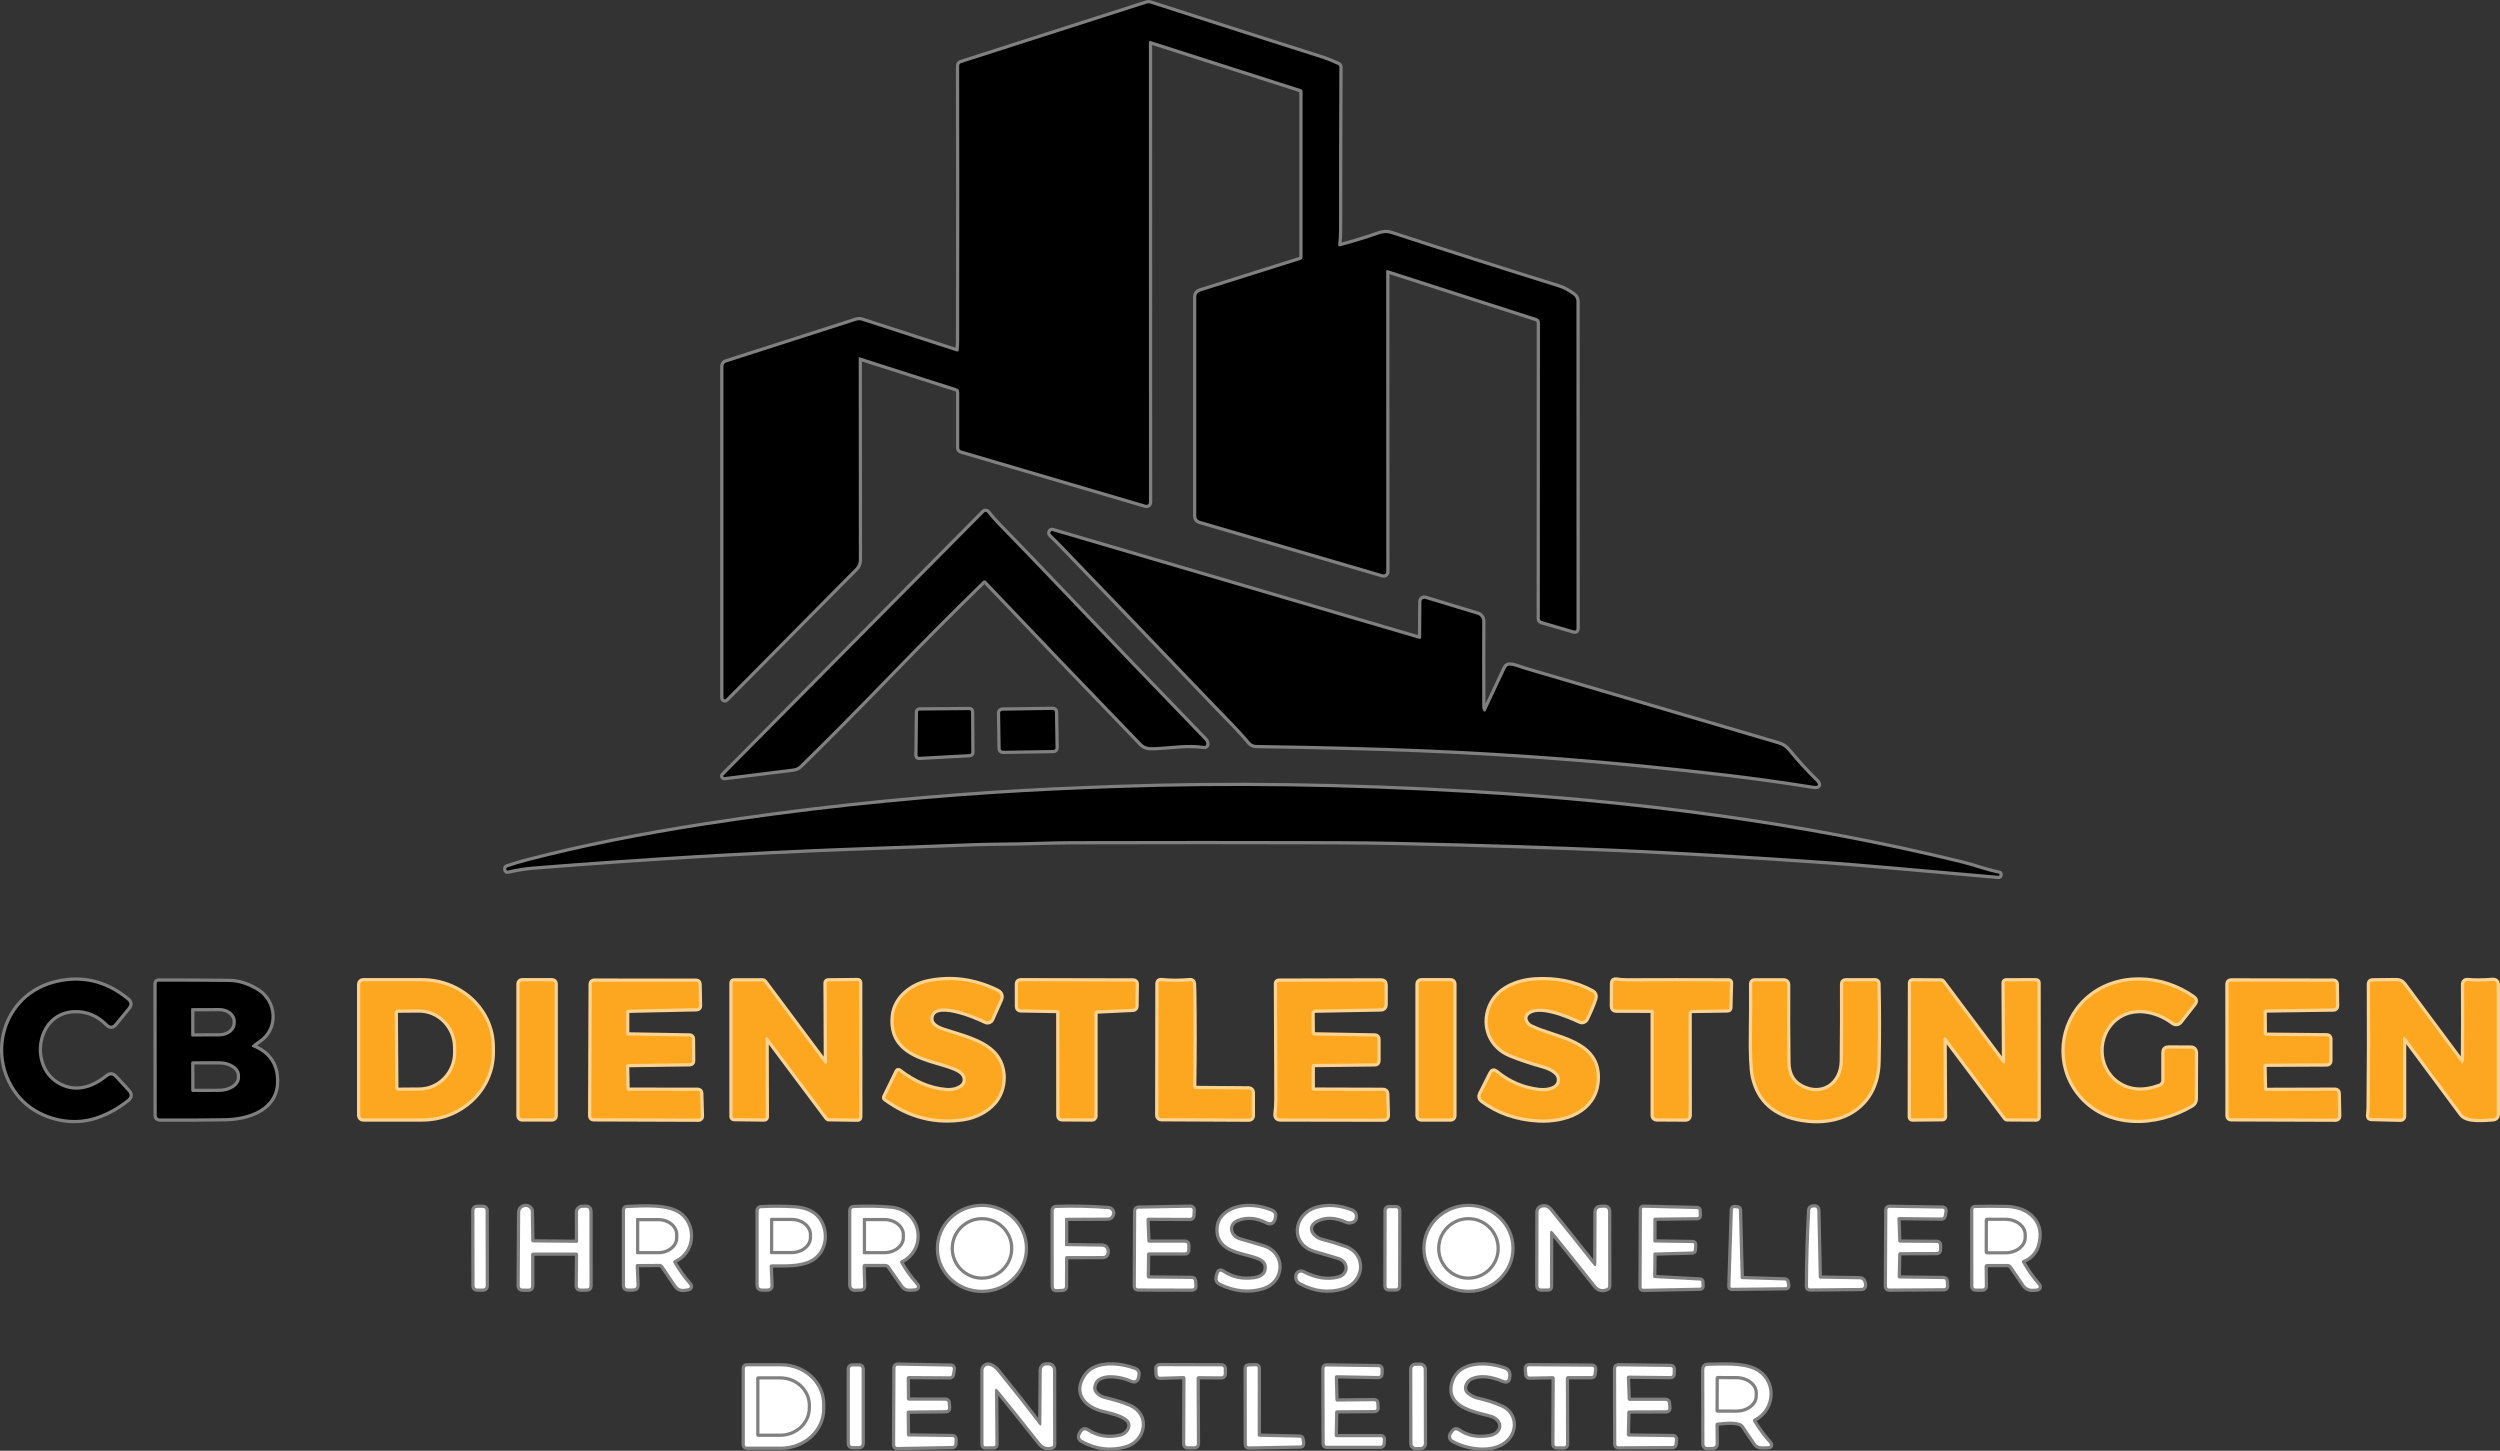 <svg xmlns="http://www.w3.org/2000/svg" id="Ebene_1" data-name="Ebene 1" viewBox="0 0 768.74 446.1"><rect x="0" y="0" width="768.74" height="446.1" fill="#333333" stroke="none"/><defs><style> .cls-1 { fill: #000; } .cls-1, .cls-2, .cls-3 { stroke-width: 0px; } .cls-2 { fill: #fda720; } .cls-4, .cls-5 { stroke: gray; } .cls-4, .cls-5, .cls-6 { stroke-width: 2px; } .cls-4, .cls-6 { fill: none; } .cls-5, .cls-3 { fill: #fff; } .cls-6 { stroke: #fed390; } </style></defs><g><path class="cls-4" d="M353.87,12.66l46.12,14.76c.37.11.55.37.55.76v50.87c0,.4-.26.75-.63.87l-30.95,9.76c-.65.2-1.1.81-1.1,1.49v67.59c-.01.63.41,1.19,1.01,1.37l56.37,16.49c.43.12.88-.12,1-.55.02-.07.03-.14.03-.21l-.02-92.41c0-.35.15-.47.48-.36l45.82,14.75c.58.19.98.74.98,1.35l-.03,91.05c0,.34.22.64.54.73l9.9,2.89c.55.17.83-.04.83-.61l-.02-100.61c0-.69-.32-1.33-.86-1.75-1.42-1.09-3.06-2.03-4.77-2.56-17.03-5.3-34.14-10.76-51.34-16.38-1.17-.39-2.36-.36-3.59.07-3.88,1.36-7.92,2.6-12.12,3.73-.25.07-.51-.08-.58-.33-.02-.06-.02-.13-.01-.19.17-1.37.26-2.8.26-4.29,0-16.25.03-33.01.11-50.27,0-.33-.14-.57-.45-.71-1.75-.81-3.54-1.52-5.39-2.11-17.03-5.42-34.48-11.01-52.33-16.76-.35-.11-.69-.11-1.04,0l-57.12,18.32c-.35.11-.59.44-.59.81.06,25.11.06,53.24.01,84.39,0,1.05-.06,2.11-.19,3.2-.02.2-.2.34-.39.32-.02,0-.05,0-.07-.02l-29.33-9.52c-.53-.17-1.05-.17-1.57,0l-40.06,12.86c-.59.19-.88.59-.88,1.21v101.94c-.01.25.19.45.44.45.12,0,.24-.05.32-.13l39.89-40.26c.63-.63.98-1.49.98-2.38l-.04-62.27c0-.09.07-.16.15-.16.02,0,.03,0,.05,0l29.76,9.52c.65.21.97.65.97,1.33v17c0,.43.2.7.61.82l56.75,16.7c.4.12.82-.11.94-.51.02-.07.03-.14.03-.21l-.02-141.41c0-.42.2-.57.59-.44"></path><path class="cls-4" d="M302.82,178.46c.12.01.24.07.32.15,15.97,16.81,31.9,33.44,47.78,49.87,1.2,1.25,2.42,1.31,4.06,1.25,5.13-.2,10.25-1.15,15.31-.37.31.05.59-.16.64-.46,0-.03,0-.05,0-.08.01-.46-.15-.87-.5-1.22-15.06-15.57-29.41-30.53-43.04-44.86-6.39-6.73-13.27-13.87-20.62-21.44-1.19-1.23-2.26-2.45-3.19-3.66-.22-.28-.63-.34-.91-.12-.02.01-.04.03-.05.05l-80.14,80.86c-.12.12-.11.32.01.44.07.06.16.09.25.08l21.18-2.64c.77-.1,1.5-.44,2.06-.99,7.49-7.31,17.14-17.04,28.93-29.21,9.3-9.59,18.42-18.74,27.35-27.46.15-.15.34-.22.55-.19"></path><path class="cls-4" d="M436.3,196.41l-112.68-33.12c-.23-.07-.48.05-.57.27-.13.31-.07.58.17.81,1.16,1.1,2.27,2.2,3.32,3.3,15.22,15.79,30.89,32.11,47.02,48.98,3.65,3.82,7.42,7.47,10.78,11.51.47.56,1.16.89,1.9.9,19.44.3,36.09.72,49.96,1.27,31,1.21,62.53,3.73,94.58,7.54,9.22,1.1,18.1,2.34,26.63,3.71,1.86.3,2.12-.21.77-1.53-2.94-2.88-5.73-5.94-8.36-9.17-.8-.98-1.81-1.65-3.02-2-25.34-7.45-51.31-15.09-77.91-22.93-1.54-.45-3.05-1.19-4.61-1.28-.53-.03-1.02.26-1.24.74l-6.19,13.15c-.1.21-.35.3-.56.19-.08-.04-.15-.1-.19-.18-.21-.41-.31-.85-.32-1.32-.04-9.21-.04-17.97-.01-26.27,0-.9-.58-1.7-1.45-1.96l-16.11-4.89c-.47-.14-.96.13-1.09.59-.02.08-.03.16-.04.24l-.08,10.94c0,.47-.24.64-.7.51"></path><path class="cls-4" d="M282.74,218.49c-.24,0-.43.19-.44.43l-.16,13.36c0,.24.2.44.44.44,0,0,.01,0,.02,0l15.64-.86c.24-.01.42-.2.42-.44l-.08-12.62c0-.24-.2-.44-.44-.44h0l-15.4.13"></path><path class="cls-4" d="M324.4,218.93c0-.36-.3-.65-.66-.64l-15.56.24c-.36,0-.65.3-.64.66l.17,11.02c0,.36.3.65.66.64l15.56-.24c.36,0,.65-.3.64-.66l-.17-11.02"></path><path class="cls-4" d="M306.63,244.06c-30.55,1.97-60.5,5.22-89.84,9.77-19.84,3.07-38,6.74-54.47,11-2.16.55-4.26,1.18-6.3,1.88-.29.1-.39.3-.32.59l.07.24c.04.16.14.22.3.19,2.86-.66,5.43-1.08,7.7-1.26,33.82-2.7,66.12-4.63,96.91-5.79,13.09-.49,26.11-.96,39.07-1.43,5.75-.2,11.41-.15,17.11-.33,5.76-.17,10.04-.26,12.83-.27,26.86-.08,53.72-.08,80.58,0,7.03.02,13.82.1,20.36.25,24.21.53,46.16,1.23,65.86,2.08,18.73.81,40.56,2.09,65.51,3.83,7.35.51,24.87,2.02,52.55,4.51.15.01.24-.05.26-.2l.04-.25c.02-.11-.02-.18-.13-.2-3.98-.76-7.67-2.22-11.63-3.19-49.66-12.16-100.89-18.72-151.65-21.66-37.76-2.19-73.84-2.69-108.25-1.49-13.75.47-25.93,1.05-36.56,1.74"></path><path class="cls-6" d="M170.53,302.5c0-.41-.34-.75-.75-.75h-9.26c-.41,0-.75.34-.75.75v40.64c0,.41.34.75.75.75h9.26c.41,0,.75-.34.75-.75v-40.64"></path><path class="cls-6" d="M235.03,343.91c.23,0,.42-.18.43-.41,0,0,0,0,0-.01l-.06-24.06c0-.23.18-.42.42-.42.14,0,.26.06.34.17l18.32,24.48c.08.1.2.17.33.17l8.95.13c.23,0,.42-.18.43-.41,0,0,0,0,0-.01l-.03-41.44c0-.23-.19-.41-.42-.41l-9.13.1c-.23,0-.42.19-.42.42,0,0,0,0,0,.01l.11,24.46c0,.23-.2.42-.43.41-.13,0-.24-.06-.32-.16l-18.64-24.97c-.08-.11-.21-.17-.34-.17h-8.88c-.23,0-.42.19-.42.42v41.16c0,.23.18.41.41.42l9.35.12"></path><path class="cls-6" d="M291.15,335.54c-5.11-.39-10.04-2.43-14.79-6.13-.13-.1-.23-.07-.3.08l-3.85,7.9c-.06.13-.03.23.08.31,7.49,5.48,15.58,7.5,24.27,6.06,3.36-.56,6.81-2.28,9.05-4.88,3.49-4.06,3.69-10.81-.11-14.86-3.7-3.95-10.5-5.38-15.52-7.08-1.69-.57-4.07-1.71-3.92-3.83.45-6.54,14.17-.66,17.1.82.58.29,1.28.05,1.58-.53,0-.02.02-.03.02-.05l2.66-5.94c.5-1.12.2-1.95-.9-2.49-6.87-3.37-13.87-4.33-21-2.88-5.07,1.03-10.1,4.87-10.66,10.4-1.65,16.57,22.68,12.15,22.14,19.77-.18,2.63-3.78,3.49-5.85,3.33"></path><path class="cls-6" d="M446.88,302.54c0-.44-.35-.79-.79-.79h-9.08c-.44,0-.79.35-.79.79h0v40.58c0,.44.35.79.79.79h9.08c.44,0,.79-.35.79-.79h0v-40.58"></path><path class="cls-6" d="M487.59,313.27c1.04-2.06,1.98-4.22,2.68-6.42.2-.66-.09-1.37-.69-1.7-5.17-2.85-11.03-4.07-17.58-3.66-5.53.35-11.39,2.74-13.6,8.06-2.46,5.94.12,12.24,6.1,14.66,3.05,1.23,6.44,2.36,10.17,3.41,1.78.5,4.71,1.75,5,3.9.49,3.57-3.79,4.27-6.38,3.99-4.99-.56-9.45-2.46-13.38-5.71-.53-.43-.94-.35-1.24.26l-3.28,6.5c-.29.56-.12,1.24.38,1.62,4.87,3.65,10.64,5.66,17.31,6.02,8.06.43,17.2-2.78,17.87-11.87.91-12.13-12.74-12.67-20.35-16.45-1.55-.77-2.69-2.9-1.22-4.4,3.34-3.44,12.87.64,16.52,2.37.63.3,1.38.04,1.69-.58"></path><path class="cls-6" d="M508.53,310.97v32.08c.01.46.38.83.84.83l9.02.05c.47,0,.85-.38.85-.85l-.02-31.43c0-.61.49-1.11,1.1-1.12l10.97-.16c.24,0,.44-.2.45-.44l.2-7.75c0-.21-.16-.38-.37-.39,0,0,0,0-.01,0-10.81-.04-21.3-.04-31.49,0-.98,0-1.96-.08-2.93-.25-.75-.13-1.12.19-1.12.94l-.04,6.94c0,.67.34,1.01,1.02,1.02l11.04.03c.27,0,.49.22.49.49"></path><path class="cls-6" d="M664.22,334.16c-5.11,1.91-9.53,1.57-13.24-1.02-6.73-4.7-6.76-15.1-.41-20.09,5.3-4.17,12.67-2.61,17.75,1.24.6.46,1.46.34,1.93-.25l4.32-5.53c.47-.6.4-1.13-.22-1.58-9.6-6.9-23.73-7.76-32.77.66-7.87,7.35-9.09,19.75-2.26,28.45,8.35,10.64,23.58,10.15,34.6,3.57.58-.35.94-.98.95-1.66l.04-14.35c0-.62-.5-1.13-1.12-1.13l-6.98-.04c-.82,0-1.23.41-1.23,1.23v8.57c-.02.86-.55,1.63-1.36,1.93"></path><path class="cls-4" d="M22.79,310.59c3.95-.15,7.38,1.26,10.31,4.24.76.77,1.48.74,2.16-.09l4.07-4.98c.67-.81.6-1.54-.21-2.2-6.55-5.39-13.78-7.15-21.71-5.29-16.43,3.85-21.37,23.17-10.95,35.02,5.14,5.85,14.25,8.42,21.66,6.43,3.87-1.03,7.54-2.94,11.02-5.73.89-.72.95-1.5.18-2.34l-3.98-4.32c-.72-.79-1.49-.84-2.31-.16-4.62,3.8-10.27,5.44-15.6,2.09-9.22-5.8-6.49-22.22,5.36-22.67"></path><path class="cls-4" d="M77.7,321.28c.6-.5,1.22-.96,1.85-1.38,5.6-3.67,5.01-11.76-.4-15.17-2.88-1.81-5.79-2.74-8.73-2.77-7.03-.08-14.25-.12-21.67-.11-.39,0-.58.19-.58.58l.03,40.5c0,.65.32.98.97.99,6.47.05,13.17.02,20.1-.1,6.62-.11,15.25-2.65,15.59-10.79.22-5.33-2.13-8.99-7.04-11-.45-.19-.49-.44-.12-.75"></path><path class="cls-6" d="M110.78,302.63v40.4c0,.48.39.87.87.87h18.12c11.84,0,21.43-9.04,21.43-20.2h0v-1.74c0-11.16-9.59-20.2-21.43-20.2h-18.12c-.48,0-.87.39-.87.87h0"></path><path class="cls-6" d="M193.17,318.41c-.37,0-.66-.3-.66-.67v-6.6c.02-.36.3-.65.66-.66l21.09-.47c.37,0,.67-.31.66-.68h0s-.14-6.77-.14-6.77c0-.37-.3-.66-.67-.66l-31.47-.02c-.37,0-.67.3-.67.67l-.15,40.63c0,.37.3.67.67.67l32.34.11c.37,0,.67-.3.67-.67,0,0,0-.01,0-.02l-.21-7.18c-.01-.36-.31-.65-.67-.65l-21.32-.03c-.37,0-.66-.29-.67-.66l-.14-6.89c0-.37.29-.67.66-.68h0l19-.26c.37,0,.67-.31.66-.68h0s-.06-6.85-.06-6.85c0-.36-.3-.65-.66-.66l-18.92-.32"></path><path class="cls-6" d="M325.03,310.55c.4,0,.73.34.73.74l.02,31.83c0,.41.33.74.74.74l9.26.05c.41,0,.74-.33.74-.74v-31.72c0-.4.31-.72.71-.74l11.19-.53c.39-.02.7-.34.71-.73l.1-6.88c0-.41-.32-.74-.73-.75,0,0,0,0-.01,0l-34.72-.07c-.41,0-.74.33-.74.74l.02,7.12c0,.4.33.73.73.74l11.25.2"></path><path class="cls-6" d="M367.08,334.56c-.14-.37-.21-.77-.2-1.2.14-9.27.15-18.71.02-28.34-.01-.81-.05-1.66-.11-2.57-.04-.55-.33-.79-.88-.74-2.93.29-5.88.29-8.83-.01-.55-.05-.83.2-.83.75l-.06,40.51c0,.47.38.85.85.86l26.91.13c.64,0,.96-.31.96-.94v-7.09c0-.5-.41-.9-.91-.91l-16.46-.13c-.21,0-.39-.13-.46-.32"></path><path class="cls-6" d="M403.33,317.44l-.06-5.73c0-.69.55-1.26,1.24-1.27l20.2-.38c.57-.01,1.03-.48,1.03-1.05v-6.09c0-.75-.37-1.12-1.11-1.12l-31.43.08c-.28,0-.51.23-.51.51.06,10.32.11,22.09.14,35.3,0,1.75-.09,3.36-.28,4.82-.11.92.29,1.38,1.22,1.39l31.71.05c.65,0,.96-.32.94-.97l-.18-6.56c-.01-.65-.34-.97-.99-.97l-21.23-.06c-.47,0-.7-.23-.7-.7v-6.78c0-.49.25-.74.74-.75l18.71-.21c.51,0,.76-.26.76-.76v-6.58c.02-.57-.27-.87-.84-.88l-18.41-.33c-.63-.01-.94-.33-.95-.96"></path><path class="cls-6" d="M553.95,344.02c12.23,2.07,23.07-3.94,23.36-17.53.17-7.91.16-15.93-.02-24.08,0-.36-.3-.65-.67-.65l-9.14.02c-.39,0-.71.32-.71.71,0,0,0,0,0,.01.04,7.47.01,15.36-.08,23.68-.09,7.43-6.32,11.54-12.79,8.18-2.83-1.47-4.26-4.03-4.31-7.68-.1-7.95-.13-15.93-.08-23.95,0-.52-.42-.94-.93-.94h-9.09c-.38,0-.69.31-.69.7.04,4.87.02,9.65-.05,14.34-.11,7.24.1,12.01.61,14.3,1.61,7.22,6.48,11.52,14.59,12.89"></path><path class="cls-6" d="M597.32,343.83c.24,0,.43-.19.43-.43l-.13-23.99c0-.24.2-.43.43-.43.13,0,.26.06.34.17l18.44,24.55c.08.11.21.17.34.17l8.95.05c.24,0,.43-.19.43-.43h0s-.04-41.31-.04-41.31c0-.24-.19-.43-.43-.43l-9.22.02c-.24,0-.43.19-.43.43h0s.14,24.36.14,24.36c0,.24-.2.43-.43.43-.13,0-.26-.06-.34-.17l-18.57-24.83c-.08-.11-.21-.17-.34-.17l-8.81-.06c-.24,0-.43.19-.43.43l-.06,41.29c0,.24.19.43.43.43l9.3-.08"></path><path class="cls-6" d="M695.99,327.79c0-.39.31-.71.7-.72,0,0,0,0,.01,0l18.83-.09c.39,0,.71-.32.71-.71v-6.88c.01-.39-.3-.7-.69-.71l-18.75-.18c-.39,0-.71-.32-.71-.71h0s-.06-6.68-.06-6.68c0-.39.31-.71.7-.72h0l20.87-.3c.39,0,.71-.33.7-.72h0s-.08-6.79-.08-6.79c0-.39-.32-.7-.71-.7l-31.53-.07c-.39,0-.71.32-.71.71h0s.02,40.62.02,40.62c0,.39.32.71.71.71l32.25.11c.39,0,.71-.32.71-.71,0,0,0-.01,0-.02l-.15-7.12c0-.39-.33-.71-.72-.7h0l-21.24.06c-.39,0-.7-.31-.71-.7l-.15-6.98"></path><path class="cls-6" d="M757.33,326.92c-.05.09-.16.13-.26.08-.03-.01-.05-.03-.06-.05l-17.96-24.17c-.52-.69-1.33-1.09-2.18-1.08l-7.42.09c-.38,0-.69.31-.69.69.09,12.31.06,24.91-.08,37.82,0,.83-.06,1.72-.17,2.67-.06.51.17.78.69.79l8.98.23c.39.01.72-.3.73-.7,0,0,0-.01,0-.02v-23.55c0-1.13.33-1.24,1-.33,5.71,7.72,11.42,15.42,17.14,23.11,1.64,2.21,7.18,1.48,9.6,1.36.61-.03,1.09-.53,1.09-1.14v-40.05c0-.58-.48-1.05-1.06-1.05-.03,0-.06,0-.09,0-3.02.27-5.66.29-7.93.06-.47-.04-.89.3-.94.78,0,.03,0,.06,0,.08.05,8.2.04,15.81-.03,22.84,0,.54-.12,1.05-.36,1.54"></path><path class="cls-5" d="M149.31,372.16c0-.41-.33-.74-.74-.74h-1.94c-.41,0-.74.34-.74.74h0l.04,23.32c0,.41.33.74.74.74h1.94c.41,0,.74-.34.74-.74h0s-.04-23.32-.04-23.32"></path><path class="cls-5" d="M163.97,385.16h13.17c.43,0,.64.23.64.66l-.1,9.55c0,.59.29.88.88.87l1.96-.03c.49-.01.74-.27.74-.76l-.02-22.94c0-.77-.39-1.14-1.16-1.12l-1.08.04c-.7.02-1.26.59-1.26,1.29l.03,8.97c0,.27-.22.49-.49.49l-13.29-.12c-.42,0-.63-.22-.64-.63l-.14-8.93c0-.33-.15-.65-.39-.87-.43-.39-.88-.54-1.35-.47-1,.17-1.5.76-1.51,1.77l-.14,22.43c0,.57.29.86.86.87l1.84.02c.53,0,.8-.26.8-.79v-9.64c-.01-.44.21-.66.65-.66"></path><path class="cls-5" d="M315.14,383.66c-.11-7.03-6.11-12.64-13.4-12.52h0c-7.29.11-13.11,5.91-13,12.94.11,7.03,6.11,12.64,13.4,12.52h0c7.29-.11,13.11-5.91,13-12.94"></path><path class="cls-5" d="M389.39,390.87c-.42,1.57-2.21,2.28-3.66,2.49-3.75.52-7.01-.18-9.78-2.09-.64-.44-1.06-.28-1.25.47l-.24.93c-.21.83.07,1.44.85,1.82,4.52,2.18,8.88,2.6,13.07,1.27,6.12-1.95,6.52-10.31-.05-12.25-2.37-.7-4.76-1.4-7.17-2.11-3.35-.99-4.17-5.06-.88-6.48,3.09-1.33,6.42-.85,9.33.66,1.04.53,1.71.23,2-.9l.12-.46c.2-.79-.08-1.35-.84-1.66-4.41-1.83-10.7-2.28-14.36,1.22-1.23,1.18-1.84,2.67-1.82,4.46.11,9.58,16.7,5.08,14.68,12.63"></path><path class="cls-5" d="M414.86,375.55c.99-.03,1.55-.34,1.68-.92.25-1.07-.15-1.8-1.18-2.19-3.71-1.41-7.17-1.65-10.38-.74-6.82,1.93-7.83,10.64-.48,12.7,2.35.66,4.73,1.36,7.14,2.11,3.76,1.16,3.7,5.73-.12,6.67-3.44.85-7.09.27-10.94-1.74-.48-.25-1.08-.12-1.4.32-.08.11-.14.22-.17.35-.25.99.08,1.73.98,2.21,4.37,2.36,8.72,2.84,13.07,1.44,5.89-1.91,6.79-9.8.42-12.06-2.23-.79-4.55-1.5-6.97-2.11-3.48-.88-5.56-4.62-1.48-6.6,2.63-1.28,5.69-1.14,9.16.43.21.1.44.14.67.13"></path><path class="cls-5" d="M464.75,383.84c-.01-7.03-5.93-12.71-13.22-12.7h0c-7.29.01-13.19,5.72-13.18,12.74h0c.01,7.03,5.93,12.71,13.22,12.7h0c7.29-.01,13.19-5.72,13.18-12.74h0"></path><path class="cls-5" d="M559.25,392.55l-.44-20.27c-.02-.79-.42-1.12-1.19-.99l-.25.04c-.47.08-.71.35-.73.82-.44,8.02-.67,15.82-.68,23.39,0,.43.21.65.64.64l15.78-.15c.49,0,.75-.25.78-.75.03-.42-.04-.81-.21-1.18-.21-.47-.57-.71-1.08-.72l-11.99-.2c-.41,0-.62-.22-.63-.63"></path><path class="cls-5" d="M207.46,387.44c5.43-2.43,6.19-9.72,2.08-13.52-3.7-3.44-12.31-2.58-16.8-2.44-.31,0-.55.26-.55.57v23.24c0,.61.31.92.93.91h1.53c.75-.02,1.1-.4,1.07-1.14l-.26-5.83c-.02-.29.21-.53.5-.55,0,0,.01,0,.02,0l6.77-.05c.47,0,.92.23,1.18.62l4,5.93c.59.87,1.4,1.25,2.45,1.12l.86-.11c1.01-.13,1.17-.57.5-1.33-1.67-1.88-3.2-4.03-4.59-6.44-.25-.44-.15-.77.31-.98"></path><path class="cls-5" d="M237.37,388.78c3.64-.05,8.48.29,11.79-1.45,3.25-1.71,4.65-5.37,3.97-8.85-.85-4.33-3.88-6.64-9.08-6.93-3.33-.19-6.71-.19-10.13-.02-.35.02-.62.31-.62.66v23.02c0,.66.32.99.98,1h1.7c.65,0,.96-.31.93-.96l-.24-5.73c-.02-.49.21-.73.7-.74"></path><path class="cls-5" d="M277.08,387.6c7.61-3.77,5.72-15.11-3.17-15.91-3.6-.33-7.4-.39-11.41-.2-.47.02-.71.27-.71.74v23.02c-.01.56.44,1.02,1,1.02.01,0,.02,0,.03,0l1.9-.06c.46-.01.68-.25.67-.71l-.16-6.17c-.01-.36.28-.67.64-.68,0,0,.01,0,.02,0h6.32c.53,0,1.03.25,1.33.68l4.12,5.9c.5.71,1.19,1.05,2.06,1.02l1.27-.06c1.06-.05,1.24-.47.53-1.26-1.83-2.03-3.39-4.22-4.68-6.55-.15-.27-.06-.61.21-.76.01,0,.02-.01.03-.02"></path><path class="cls-5" d="M328.11,386.24l10.98-.02c.67,0,1.06-.33,1.17-.99.02-.14.03-.28.02-.42-.05-.97-.55-1.46-1.52-1.47l-11.01-.16c-.17,0-.26-.09-.26-.26l.02-8.21c0-.17.08-.25.24-.25l12.71-.06c.86,0,1.36-.42,1.51-1.27.07-.36-.08-.71-.43-1.05-.16-.16-.38-.25-.61-.27-5.41-.42-10.81-.54-16.21-.36-.4.02-.71.34-.71.74l.02,23.36c0,.59.29.87.88.84l1.79-.09c.51-.02.76-.28.76-.79l.04-8.66c0-.41.2-.61.61-.61"></path><path class="cls-5" d="M352.69,385.71c0-.35.29-.63.64-.63l11.1.02c.35,0,.64-.29.64-.64v-1.69c0-.35-.29-.64-.64-.64h-11c-.34.01-.62-.26-.64-.6l-.26-6.43c-.02-.35.26-.65.61-.67.01,0,.02,0,.03,0l12.82.05c.35,0,.63-.26.65-.61l.1-1.81c.02-.35-.25-.66-.6-.68-.02,0-.03,0-.05,0l-16.07.29c-.35,0-.63.29-.63.64l-.12,23.23c0,.35.29.64.64.64l16.71.04c.35,0,.64-.28.64-.64,0-.02,0-.03,0-.05l-.11-1.65c-.02-.33-.3-.6-.63-.6l-13.27-.14c-.35,0-.64-.3-.63-.65h0s.07-6.78.07-6.78"></path><path class="cls-5" d="M429.93,372.15c0-.35-.29-.64-.64-.64h-2.26c-.35,0-.64.28-.64.63h0s-.04,23.38-.04,23.38c0,.35.29.64.64.64h2.26c.35,0,.64-.28.64-.63l.04-23.38"></path><path class="cls-5" d="M490.88,388.41c0,1.1-.35,1.22-1.03.36-4.88-6.18-9.31-11.71-13.3-16.59-.71-.86-1.54-1.12-2.51-.79-.63.21-.94.66-.95,1.33l-.04,22.74c0,.41.33.74.74.74h2.27c.37,0,.55-.18.55-.55l.02-16.25c0-1.13.36-1.25,1.07-.38,4.19,5.15,8.51,10.56,12.98,16.21.91,1.15,2.04,1.44,3.39.86.29-.13.44-.35.44-.67l-.03-22.82c0-.87-.43-1.28-1.3-1.23l-.97.05c-.84.04-1.26.48-1.27,1.33l-.06,15.66"></path><path class="cls-5" d="M508.41,374.84c0-.23.19-.42.42-.43l13.09-.15c.24,0,.43-.19.43-.43,0,0,0-.01,0-.02l-.05-1.6c0-.23-.19-.41-.42-.42l-16.54-.41c-.24,0-.43.18-.44.42,0,0,0,0,0,.01l-.11,24.05c0,.24.19.43.43.43,0,0,0,0,.01,0l17.56-.35c.24,0,.43-.2.42-.44,0,0,0,0,0-.01l-.05-1.3c0-.22-.18-.39-.4-.41l-14.02-.77c-.23-.01-.41-.2-.41-.43l.08-7.02c0-.23.18-.41.41-.42l11.6-.33c.23,0,.41-.18.42-.41l.1-1.69c.02-.24-.16-.44-.4-.46-.01,0-.02,0-.03,0l-11.71-.18c-.23,0-.42-.2-.42-.43l.03-6.8"></path><path class="cls-5" d="M549.3,394.08c-.04-.19-.2-.32-.39-.33l-13.26-.42c-.22,0-.39-.18-.4-.4l-.55-20.94c0-.21-.16-.38-.37-.4l-1.01-.1c-.23-.02-.43.14-.45.37,0,0,0,.01,0,.02l-.77,23.68c-.01.23.16.42.39.43.01,0,.02,0,.03,0l16.63-.18c.23,0,.41-.18.41-.41,0-.03,0-.06-.01-.09l-.25-1.23"></path><path class="cls-5" d="M583.68,385.63c0-.33.28-.6.61-.6l11.3-.04c.33,0,.59-.26.6-.59l.04-1.58c0-.34-.26-.61-.6-.62h0l-11.34-.08c-.32,0-.58-.26-.6-.58l-.25-6.68c-.01-.34.25-.62.59-.63.01,0,.02,0,.03,0l12.99.15c.3,0,.56-.21.61-.5l.27-1.52c.06-.33-.17-.65-.5-.7-.03,0-.07,0-.1,0l-16.35-.25c-.34,0-.61.26-.62.6,0,0,0,0,0,.01l-.12,23.58c0,.34.26.61.6.62,0,0,.01,0,.02,0l16.94-.1c.34,0,.61-.27.61-.61,0-.01,0-.03,0-.04l-.11-1.57c-.02-.32-.28-.57-.6-.57l-13.57-.18c-.34,0-.61-.28-.6-.62h0s.15-6.89.15-6.89"></path><path class="cls-5" d="M622.19,387.43c2.07-.89,3.43-2.32,4.08-4.28,2.32-6.96-2.57-11.5-9.19-11.67-3.44-.09-6.71-.1-9.82,0-.26,0-.47.22-.47.48l.02,23.52c0,.49.25.74.74.75h1.98c.53,0,.8-.26.79-.79l-.07-5.99c0-.43.33-.77.76-.78,0,0,0,0,.01,0h6.32c.53,0,.94.23,1.24.66l3.97,5.78c.55.8,1.47,1.25,2.44,1.19l1-.06c1.02-.06,1.19-.48.52-1.25-1.69-1.94-3.24-4.14-4.64-6.6-.25-.44-.14-.76.32-.95"></path><path class="cls-5" d="M229.03,420.72v23.54c0,.31.26.57.57.57h10.52c7,0,12.67-5.2,12.67-11.61v-1.46c0-6.41-5.67-11.61-12.67-11.61h-10.52c-.31,0-.57.26-.57.57h0"></path><path class="cls-5" d="M264.94,420.88c0-.39-.31-.7-.7-.7h-2.2c-.39,0-.7.31-.7.7v23.08c0,.39.31.7.7.7h2.2c.39,0,.7-.31.7-.7v-23.08"></path><path class="cls-5" d="M278.8,423.74c0-.34.26-.61.6-.62,0,0,.01,0,.02,0l12.67.08c.3,0,.55-.22.6-.51l.29-1.75c.06-.33-.17-.65-.5-.7-.03,0-.06,0-.09,0l-16.41-.29c-.34,0-.61.26-.62.6,0,0,0,0,0,.01l-.1,23.78c0,.34.27.61.61.61,0,0,0,0,.01,0l16.98-.32c.33,0,.59-.26.6-.59l.05-1.51c.01-.34-.25-.62-.59-.63,0,0,0,0-.01,0l-13.45-.18c-.33,0-.59-.27-.6-.6l-.08-6.76c0-.34.26-.61.6-.62h0l11.55-.12c.34,0,.61-.28.6-.62,0-.01,0-.03,0-.04l-.14-1.68c-.03-.31-.29-.56-.6-.56l-11.33-.02c-.33,0-.59-.27-.6-.6l-.06-6.35"></path><path class="cls-5" d="M305.95,427.91c-.01-1.07.32-1.19,1-.36,4.47,5.47,8.77,10.83,12.89,16.07.93,1.18,2.1,1.58,3.5,1.21.29-.08.49-.34.49-.64l-.04-22.97c0-.7-.54-1.28-1.24-1.33l-.39-.03c-1.21-.07-1.81.49-1.82,1.69l-.12,16.15c0,.8-.25.88-.73.25-3.51-4.61-7.8-10.04-12.89-16.31-.68-.83-1.44-1.38-2.29-1.65-.76-.24-1.58.19-1.81.95-.04.14-.06.28-.07.43v22.8c-.01.39.18.58.57.57l2.55-.02c.36,0,.54-.19.54-.55l-.14-16.26"></path><path class="cls-5" d="M336.15,426.66c.5-5.39,8.52-3.92,11.79-2.42.99.45,1.55.16,1.7-.89.03-.2.06-.41.11-.62.14-.62-.2-1.25-.8-1.48-4.56-1.71-12.1-2.54-15.07,1.97-3.48,5.27.27,9.02,5.22,10.26,2.36.58,5.64,1.24,7.51,2.8,2.23,1.84.41,4.9-1.93,5.46-3.82.91-7.26.37-10.31-1.63-.74-.49-1.33-.35-1.77.42l-.23.41c-.47.81-.3,1.45.53,1.9,4.23,2.33,8.59,2.86,13.1,1.59,5.78-1.63,7.21-9.21,1.31-11.83-1.65-.74-4.31-1.57-7.96-2.48-1.38-.34-3.36-1.78-3.2-3.46"></path><path class="cls-5" d="M363.85,423.12c.37-.01.68.28.69.65,0,0,0,.01,0,.02l-.08,20.27c0,.37.3.67.67.67,0,0,0,0,.01,0l2.22-.02c.37,0,.67-.3.67-.67,0,0,0,0,0-.01l-.09-20.2c0-.37.29-.67.66-.68,0,0,.01,0,.02,0l7,.06c.37,0,.67-.29.68-.66,0,0,0-.01,0-.02v-1.71c-.01-.37-.31-.67-.68-.67l-19.05-.05c-.37,0-.67.29-.68.66,0,.01,0,.03,0,.04l.1,1.9c.02.37.32.65.69.64l7.17-.22"></path><path class="cls-5" d="M387.25,441.8c-.29,0-.52-.24-.52-.53l.02-20.62c0-.29-.24-.53-.53-.53,0,0,0,0-.01,0l-2.32.07c-.29,0-.52.24-.52.53l.04,23.51c0,.29.24.53.53.53,0,0,0,0,.01,0l15.92-.29c.29,0,.53-.24.52-.54,0-.02,0-.04,0-.06l-.17-1.33c-.03-.26-.26-.46-.52-.46l-12.45-.28"></path><path class="cls-5" d="M437.78,420.96c0-.55-.44-.99-.99-.99h-1.52c-.55,0-.99.45-.99.99h0s.04,23,.04,23c0,.55.44.99.99.99h1.52c.55,0,.99-.45.99-.99h0s-.04-23-.04-23"></path><path class="cls-5" d="M458.15,434.9c4.9,1.26,4.58,6.36-.33,7.07-3.73.55-6.86-.09-9.4-1.91-.58-.41-1.08-.33-1.49.25l-.53.74c-.37.51-.25,1.21.25,1.58.03.02.05.04.08.05,4.53,2.72,13.83,4.14,17.38-1.18,2.04-3.06,1.05-7.12-2.38-8.67-2.21-1.01-4.64-1.8-7.29-2.39-1.21-.27-2.32-.82-3.33-1.65-1.92-1.61-.67-4.44,1.27-5.27,2.67-1.14,6.01-.86,10.03.83.79.33,1.23.07,1.32-.79l.05-.49c.09-.97-.32-1.63-1.23-1.97-5.02-1.85-13.46-2.25-15.48,3.77-2.43,7.25,6.14,8.76,11.08,10.03"></path><path class="cls-5" d="M528.17,437.42c1.98-.16,6.74-.88,8.03,1,1.17,1.7,2.36,3.45,3.55,5.26.48.73,1.15,1.08,2.02,1.06l1.69-.03c.93-.01,1.08-.36.45-1.05-1.67-1.81-3.26-3.97-4.75-6.46-.25-.43-.16-.75.28-.98,6.18-3.2,6.29-11.97-.02-14.93-3.83-1.79-9.93-1.35-14.2-1.3-.77,0-1.15.39-1.15,1.16l.04,22.86c0,.65.33.97.98.94l1.62-.06c.57-.02.86-.32.85-.89l-.07-5.84c0-.46.22-.71.68-.74"></path><path class="cls-5" d="M410.54,434.22c0-.32.26-.57.58-.57l11.59-.08c.32,0,.58-.27.57-.59,0,0,0-.01,0-.02l-.09-1.55c-.02-.3-.27-.54-.58-.54l-11.4.11c-.32,0-.58-.24-.59-.56l-.18-6.96c-.01-.32.24-.59.56-.6.01,0,.02,0,.03,0l12.85.25c.32,0,.58-.25.59-.57h0s.04-1.55.04-1.55c0-.32-.25-.58-.57-.59,0,0,0,0-.01,0l-16.07-.21c-.32,0-.58.25-.59.57,0,0,0,0,0,.01l.07,23.2c0,.32.26.58.58.58h16.65c.31,0,.56-.24.58-.55l.08-1.45c.02-.32-.23-.59-.55-.61,0,0-.01,0-.02,0h-13.68c-.32,0-.58-.27-.58-.59,0,0,0,0,0-.01l.14-7.12"></path><path class="cls-5" d="M477.43,423.15c.35,0,.64.28.65.63,0,0,0,.01,0,.02l-.09,20.29c0,.35.29.64.64.64l2.26.02c.35,0,.64-.28.65-.63,0,0,0-.01,0-.02l-.06-20.31c0-.35.29-.64.64-.64h7.24c.33,0,.6-.25.64-.58l.18-1.59c.04-.35-.2-.67-.55-.72-.02,0-.05,0-.08,0l-19.4-.14c-.35,0-.64.28-.64.64,0,.02,0,.03,0,.05l.15,1.89c.03.34.31.6.65.59l7.12-.14"></path><path class="cls-5" d="M500.82,441.74c-.33,0-.6-.28-.59-.61h0s.15-6.85.15-6.85c0-.33.27-.59.6-.59l11.45-.04c.33,0,.6-.28.59-.61,0-.02,0-.04,0-.05l-.17-1.67c-.03-.3-.28-.54-.59-.54h-11.16c-.32,0-.59-.27-.6-.59l-.26-6.58c-.01-.33.25-.61.58-.62.01,0,.02,0,.03,0l12.86.14c.33,0,.6-.26.61-.59h0s.03-1.59.03-1.59c0-.33-.26-.6-.59-.61h0l-16.19-.19c-.33,0-.6.26-.61.59,0,0,0,0,0,.01l.05,23.37c0,.33.27.6.6.6h0l16.7-.09c.31,0,.56-.24.59-.54l.15-1.51c.03-.33-.21-.62-.54-.66-.01,0-.03,0-.04,0l-13.65-.18"></path><path class="cls-4" d="M58.77,310.29l.02,8.14c0,.17.13.3.3.3,0,0,0,0,.01,0l8.39-.03c2.77-.01,5.01-1.85,5.01-4.11v-.54c0-2.26-2.26-4.1-5.04-4.09,0,0,0,0-.01,0l-8.39.03c-.16,0-.29.14-.29.3"></path><path class="cls-4" d="M58.78,326.85l.02,8.44c0,.28.24.51.52.5h0l8.06-.02c3.56-.01,6.44-2,6.43-4.44,0,0,0,0,0,0v-.64c-.01-2.43-2.91-4.39-6.47-4.38l-8.06.02c-.28,0-.51.24-.5.52,0,0,0,0,0,0"></path><path class="cls-6" d="M121.36,311.42l.16,23.04c0,.54.45.98.99.97h0l6.45-.05c6.31-.04,11.39-5.34,11.35-11.83,0,0,0,0,0,0l-.02-1.5c-.05-6.49-5.2-11.71-11.51-11.67l-6.45.05c-.54,0-.98.45-.97.99h0"></path><path class="cls-5" d="M311.6,383.88c0-5.32-4.32-9.64-9.64-9.64s-9.64,4.32-9.64,9.64h0c0,5.32,4.32,9.64,9.64,9.64h0c5.32,0,9.64-4.32,9.64-9.64"></path><path class="cls-5" d="M461.18,383.88c0-5.32-4.32-9.64-9.64-9.64h0c-5.32,0-9.64,4.32-9.64,9.64s4.32,9.64,9.64,9.64,9.64-4.32,9.64-9.64h0"></path><path class="cls-5" d="M195.58,374.84v10.54c0,.17.14.31.31.31h6.54c3.4,0,6.15-2.27,6.15-5.08h0v-1c0-2.81-2.75-5.08-6.15-5.08h-6.54c-.17,0-.31.14-.31.31"></path><path class="cls-5" d="M236.78,374.85l-.02,10.42c0,.22.17.39.39.39h6.22c3.5.02,6.33-2.28,6.34-5.13,0,0,0,0,0,0v-.9c0-2.84-2.82-5.15-6.32-5.16h-6.22c-.22-.01-.39.16-.39.38"></path><path class="cls-5" d="M265.31,374.77v10.66c0,.14.12.26.26.26h6.34c3.51,0,6.36-2.3,6.36-5.14h0v-.9c0-2.84-2.85-5.14-6.36-5.14h-6.34c-.14,0-.26.12-.26.26"></path><path class="cls-5" d="M610.29,375.19l-.02,9.76c0,.43.35.78.78.78h5.57c3.65.02,6.61-2.3,6.62-5.17h0v-.94c0-2.87-2.95-5.19-6.6-5.2h-5.57c-.43-.01-.78.34-.78.77"></path><path class="cls-5" d="M232.53,423.81v17.4c0,.34.28.62.62.62h6.74c5.24,0,9.48-3.99,9.48-8.91h0v-.82c0-4.92-4.24-8.91-9.48-8.91h-6.74c-.34,0-.62.28-.62.62h0"></path><path class="cls-5" d="M527.54,423.72l-.04,10.06c0,.34.28.62.62.62l5.73.02c3.68.01,6.68-2.29,6.69-5.14h0v-.98c0-2.85-2.97-5.17-6.65-5.18l-5.73-.02c-.34,0-.62.28-.62.62"></path></g><path class="cls-1" d="M353.28,13.09l.02,141.41c0,.41-.34.75-.76.75-.07,0-.14-.01-.21-.03l-56.75-16.7c-.41-.12-.61-.39-.61-.82v-17c0-.68-.32-1.12-.97-1.33l-29.76-9.52c-.08-.03-.16.02-.19.1,0,.02,0,.03,0,.05l.04,62.27c0,.89-.35,1.75-.98,2.38l-39.89,40.26c-.17.18-.46.18-.64,0-.09-.09-.13-.2-.13-.32v-101.94c0-.62.3-1.02.89-1.21l40.06-12.86c.52-.17,1.04-.17,1.57,0l29.33,9.52c.18.06.38-.04.44-.23,0-.02.01-.05.02-.07.13-1.09.19-2.15.19-3.2.05-31.15.05-59.28-.01-84.39,0-.37.24-.7.59-.81L352.64,1.08c.35-.11.69-.11,1.04,0,17.85,5.75,35.3,11.34,52.33,16.76,1.85.59,3.64,1.3,5.39,2.11.31.14.46.38.45.71-.08,17.26-.12,34.02-.11,50.27,0,1.49-.09,2.92-.26,4.29-.04.26.14.5.4.53.06,0,.13,0,.19-.01,4.2-1.13,8.24-2.37,12.12-3.73,1.23-.43,2.42-.46,3.59-.07,17.2,5.62,34.31,11.08,51.34,16.38,1.71.53,3.35,1.47,4.77,2.56.54.42.86,1.06.86,1.75l.02,100.61c0,.57-.28.78-.83.61l-9.9-2.89c-.32-.09-.54-.39-.54-.73l.03-91.05c0-.61-.4-1.16-.98-1.35l-45.82-14.75c-.33-.11-.49.01-.48.36l.02,92.41c0,.44-.37.8-.82.79-.07,0-.14-.01-.21-.03l-56.37-16.49c-.6-.18-1.02-.74-1.02-1.37v-67.59c.01-.68.46-1.29,1.11-1.49l30.95-9.76c.37-.12.63-.47.63-.87V28.17c0-.39-.18-.65-.55-.76l-46.12-14.76c-.39-.13-.59.02-.59.44Z"></path><path class="cls-1" d="M302.82,178.46c-.21-.03-.4.04-.55.19-8.93,8.72-18.05,17.87-27.35,27.46-11.79,12.17-21.44,21.9-28.93,29.21-.56.55-1.29.89-2.06.99l-21.18,2.64c-.17.02-.32-.1-.34-.27,0-.09.02-.18.08-.25l80.14-80.86c.25-.25.66-.24.91.01.02.02.03.04.05.06.93,1.21,2,2.43,3.19,3.66,7.35,7.57,14.23,14.71,20.62,21.44,13.63,14.33,27.98,29.29,43.04,44.86.35.35.51.76.5,1.22,0,.31-.26.55-.57.55-.03,0-.05,0-.08,0-5.06-.78-10.18.17-15.31.37-1.64.06-2.86,0-4.06-1.25-15.88-16.43-31.81-33.06-47.78-49.87-.08-.08-.2-.14-.32-.15Z"></path><path class="cls-1" d="M437,195.9l.08-10.94c0-.49.41-.87.89-.87.08,0,.16.01.24.04l16.11,4.89c.87.26,1.46,1.06,1.45,1.96-.03,8.3-.03,17.06.01,26.27,0,.47.11.91.32,1.32.11.21.36.29.57.18.08-.04.14-.11.18-.19l6.19-13.15c.22-.48.71-.77,1.24-.74,1.56.09,3.07.83,4.61,1.28,26.6,7.84,52.57,15.48,77.91,22.93,1.21.35,2.22,1.02,3.02,2,2.63,3.23,5.42,6.29,8.36,9.17,1.35,1.32,1.09,1.83-.77,1.53-8.53-1.37-17.41-2.61-26.63-3.71-32.05-3.81-63.58-6.33-94.58-7.54-13.87-.55-30.52-.97-49.96-1.27-.74-.01-1.43-.34-1.9-.9-3.36-4.04-7.13-7.69-10.78-11.51-16.13-16.87-31.8-33.19-47.02-48.98-1.05-1.1-2.16-2.2-3.32-3.3-.24-.23-.3-.5-.17-.81.09-.22.34-.34.57-.27l112.68,33.12c.46.13.69-.04.7-.51Z"></path><path class="cls-1" d="M282.74,218.49l15.4-.13c.24,0,.44.2.44.44h0l.08,12.62c0,.24-.18.43-.42.44l-15.64.86c-.24.01-.45-.18-.46-.42,0,0,0-.01,0-.02l.16-13.36c0-.24.2-.43.44-.43Z"></path><rect class="cls-1" x="307.62" y="218.42" width="16.86" height="12.32" rx=".65" ry=".65" transform="translate(-3.49 4.99) rotate(-.9)"></rect><path class="cls-1" d="M306.63,244.06c10.63-.69,22.81-1.27,36.56-1.74,34.41-1.2,70.49-.7,108.25,1.49,50.76,2.94,101.99,9.5,151.65,21.66,3.96.97,7.65,2.43,11.63,3.19.11.02.15.09.13.2l-.04.25c-.02.15-.11.21-.26.2-27.68-2.49-45.2-4-52.55-4.51-24.95-1.74-46.78-3.02-65.51-3.83-19.7-.85-41.65-1.55-65.86-2.08-6.54-.15-13.33-.23-20.36-.25-26.86-.07-53.72-.07-80.58,0-2.79,0-7.07.1-12.83.27-5.7.18-11.36.13-17.11.33-12.96.47-25.98.94-39.07,1.43-30.79,1.16-63.09,3.09-96.91,5.79-2.27.18-4.84.6-7.7,1.26-.16.03-.26-.03-.3-.19l-.07-.24c-.07-.29.03-.49.32-.59,2.04-.7,4.14-1.33,6.3-1.88,16.47-4.26,34.63-7.93,54.47-11,29.34-4.55,59.29-7.8,89.84-9.77Z"></path><rect class="cls-2" x="159.77" y="301.75" width="10.76" height="42.14" rx=".75" ry=".75"></rect><path class="cls-2" d="M235.03,343.91l-9.35-.12c-.23,0-.41-.19-.41-.42v-41.16c0-.23.19-.42.42-.42h8.88c.13,0,.26.06.34.17l18.64,24.97c.14.18.41.21.59.07.1-.08.16-.2.16-.32l-.11-24.46c0-.23.18-.42.41-.43,0,0,0,0,.01,0l9.13-.1c.23,0,.41.18.42.41l.03,41.44c0,.23-.19.42-.42.42,0,0,0,0-.01,0l-8.95-.13c-.13,0-.25-.07-.33-.17l-18.32-24.48c-.14-.19-.4-.23-.59-.09-.11.08-.17.21-.17.34l.06,24.06c0,.23-.19.42-.42.42,0,0,0,0-.01,0Z"></path><path class="cls-2" d="M291.15,335.54c2.07.16,5.67-.7,5.85-3.33.54-7.62-23.79-3.2-22.14-19.77.56-5.53,5.59-9.37,10.66-10.4,7.13-1.45,14.13-.49,21,2.88,1.1.54,1.4,1.37.9,2.49l-2.66,5.94c-.26.6-.96.87-1.55.6-.02,0-.03-.02-.05-.02-2.93-1.48-16.65-7.36-17.1-.82-.15,2.12,2.23,3.26,3.92,3.83,5.02,1.7,11.82,3.13,15.52,7.08,3.8,4.05,3.6,10.8.11,14.86-2.24,2.6-5.69,4.32-9.05,4.88-8.69,1.44-16.78-.58-24.27-6.06-.11-.08-.14-.18-.08-.31l3.85-7.9c.07-.15.17-.18.3-.08,4.75,3.7,9.68,5.74,14.79,6.13Z"></path><rect class="cls-2" x="436.22" y="301.74" width="10.66" height="42.16" rx=".79" ry=".79"></rect><path class="cls-2" d="M490.27,306.85c-.7,2.2-1.64,4.36-2.68,6.42-.31.62-1.06.88-1.69.58-3.65-1.73-13.18-5.81-16.52-2.37-1.47,1.5-.33,3.63,1.22,4.4,7.61,3.78,21.26,4.32,20.35,16.45-.67,9.09-9.81,12.3-17.87,11.87-6.67-.36-12.44-2.37-17.31-6.02-.5-.38-.67-1.06-.38-1.62l3.28-6.5c.3-.61.71-.69,1.24-.26,3.93,3.25,8.39,5.15,13.38,5.71,2.59.28,6.87-.42,6.38-3.99-.29-2.15-3.22-3.4-5-3.9-3.73-1.05-7.12-2.18-10.17-3.41-5.98-2.42-8.56-8.72-6.1-14.66,2.21-5.32,8.07-7.71,13.6-8.06,6.55-.41,12.41.81,17.58,3.66.6.33.89,1.04.69,1.7Z"></path><path class="cls-2" d="M508.53,310.97c0-.27-.22-.49-.49-.49l-11.04-.03c-.68,0-1.02-.35-1.02-1.02l.04-6.94c0-.75.37-1.07,1.12-.94.97.17,1.95.26,2.93.25,10.19-.05,20.68-.05,31.49,0,.21,0,.38.17.38.38,0,0,0,0,0,.01l-.2,7.75c0,.24-.21.44-.45.44l-10.97.16c-.61.01-1.11.51-1.1,1.12l.02,31.43c0,.47-.38.85-.85.85l-9.02-.05c-.46,0-.83-.37-.83-.83v-32.08Z"></path><path class="cls-2" d="M664.22,334.16c.81-.3,1.34-1.07,1.35-1.93v-8.57c.01-.82.42-1.23,1.24-1.23l6.98.04c.62,0,1.12.51,1.12,1.13l-.04,14.35c0,.68-.37,1.31-.95,1.66-11.02,6.58-26.25,7.07-34.6-3.57-6.83-8.7-5.61-21.1,2.26-28.45,9.04-8.42,23.17-7.56,32.77-.66.62.45.69.98.22,1.58l-4.32,5.53c-.47.59-1.33.71-1.93.25-5.08-3.85-12.45-5.41-17.75-1.24-6.35,4.99-6.32,15.39.41,20.09,3.71,2.59,8.13,2.93,13.24,1.02Z"></path><path class="cls-1" d="M22.79,310.59c-11.85.45-14.58,16.87-5.36,22.67,5.33,3.35,10.98,1.71,15.6-2.09.82-.68,1.59-.63,2.31.16l3.98,4.32c.77.84.71,1.62-.18,2.34-3.48,2.79-7.15,4.7-11.02,5.73-7.41,1.99-16.52-.58-21.66-6.43-10.42-11.85-5.48-31.17,10.95-35.02,7.93-1.86,15.16-.1,21.71,5.29.81.66.88,1.39.21,2.2l-4.07,4.98c-.68.83-1.4.86-2.16.09-2.93-2.98-6.36-4.39-10.31-4.24Z"></path><path class="cls-1" d="M77.82,322.03c4.91,2.01,7.26,5.67,7.04,11-.34,8.14-8.97,10.68-15.59,10.79-6.93.12-13.63.15-20.1.1-.65,0-.97-.34-.97-.99l-.03-40.5c0-.39.19-.58.58-.58,7.42,0,14.64.03,21.67.11,2.94.03,5.85.96,8.73,2.77,5.41,3.41,6,11.5.4,15.17-.63.42-1.25.88-1.85,1.38-.37.31-.33.56.12.75ZM58.77,310.29l.02,8.14c0,.17.13.3.3.3,0,0,0,0,.01,0l8.39-.03c2.77-.01,5.01-1.85,5.01-4.11v-.54c0-2.26-2.26-4.1-5.04-4.09,0,0,0,0-.01,0l-8.39.03c-.16,0-.29.14-.29.3ZM58.78,326.85l.02,8.44c0,.28.24.51.52.5h0l8.06-.02c3.56-.01,6.44-2,6.43-4.44,0,0,0,0,0,0v-.64c-.01-2.43-2.91-4.39-6.47-4.38l-8.06.02c-.28,0-.51.24-.5.52,0,0,0,0,0,0Z"></path><path class="cls-2" d="M110.78,302.63c0-.48.39-.87.87-.87h18.12c11.84,0,21.43,9.04,21.43,20.2h0v1.74c0,11.16-9.59,20.2-21.43,20.2h-18.12c-.48,0-.87-.39-.87-.87h0v-40.4ZM121.36,311.42l.16,23.04c0,.54.45.98.99.97h0l6.45-.05c6.31-.04,11.39-5.34,11.35-11.83,0,0,0,0,0,0l-.02-1.5c-.05-6.49-5.2-11.71-11.51-11.67l-6.45.05c-.54,0-.98.45-.97.99h0Z"></path><path class="cls-2" d="M193.17,318.41l18.92.32c.36,0,.65.3.66.66l.06,6.85c0,.37-.29.67-.66.68h0l-19,.26c-.37,0-.67.31-.66.68h0s.14,6.89.14,6.89c0,.37.3.66.67.66l21.32.03c.36,0,.66.29.67.65l.21,7.18c.01.37-.28.68-.65.69,0,0-.01,0-.02,0l-32.34-.11c-.37,0-.67-.3-.67-.67l.15-40.63c0-.37.3-.67.67-.67l31.47.02c.37,0,.66.29.67.66l.14,6.77c0,.37-.29.67-.66.68h0l-21.09.47c-.36.01-.64.3-.65.66v6.6c-.01.37.28.66.65.67Z"></path><path class="cls-2" d="M325.03,310.55l-11.25-.2c-.4,0-.73-.34-.73-.74l-.02-7.12c0-.41.33-.74.74-.74l34.72.07c.41,0,.74.33.74.74,0,0,0,0,0,.01l-.1,6.88c0,.39-.32.71-.71.73l-11.19.53c-.4.02-.71.34-.71.74v31.72c0,.41-.33.74-.74.74l-9.26-.05c-.41,0-.74-.33-.74-.74l-.02-31.83c0-.4-.33-.73-.73-.74Z"></path><path class="cls-2" d="M367.08,334.56c.07.19.25.32.46.32l16.46.13c.5,0,.91.41.91.91v7.09c0,.63-.32.95-.96.94l-26.91-.13c-.47,0-.85-.39-.85-.86l.06-40.51c0-.55.28-.8.83-.75,2.95.3,5.9.3,8.83.01.55-.05.84.19.88.74.06.91.1,1.76.11,2.57.13,9.63.12,19.07-.02,28.34,0,.43.06.83.2,1.2Z"></path><path class="cls-2" d="M404.28,318.41l18.41.33c.57.01.86.31.85.88v6.58c0,.5-.26.75-.77.76l-18.71.21c-.49,0-.74.26-.74.75v6.78c0,.47.23.7.7.7l21.23.06c.65,0,.98.32.99.97l.18,6.56c.02.65-.29.97-.94.97l-31.71-.05c-.93,0-1.33-.47-1.22-1.39.19-1.46.28-3.07.28-4.82-.03-13.21-.08-24.98-.14-35.3,0-.28.23-.5.51-.51l31.43-.08c.74,0,1.11.37,1.11,1.12v6.09c0,.57-.46,1.04-1.03,1.05l-20.2.38c-.69.01-1.25.58-1.24,1.27l.06,5.73c0,.63.32.95.95.96Z"></path><path class="cls-2" d="M577.31,326.48c-.29,13.59-11.13,19.6-23.36,17.53-8.11-1.37-12.98-5.67-14.59-12.89-.51-2.29-.72-7.06-.61-14.3.07-4.69.09-9.47.05-14.34,0-.39.31-.7.69-.7h9.09c.51,0,.93.42.93.94-.05,8.02-.02,16,.08,23.95.05,3.65,1.48,6.21,4.31,7.68,6.47,3.36,12.7-.75,12.79-8.18.09-8.32.12-16.21.08-23.68,0-.39.31-.71.7-.72,0,0,0,0,.01,0l9.14-.02c.37,0,.66.29.67.65.18,8.15.19,16.17.02,24.08Z"></path><path class="cls-2" d="M597.32,343.83l-9.3.08c-.24,0-.43-.19-.43-.43l.06-41.29c0-.24.19-.43.43-.43l8.81.06c.13,0,.26.06.34.17l18.57,24.83c.15.19.42.22.6.08.1-.08.17-.2.17-.34l-.14-24.36c0-.24.19-.43.43-.43h0l9.22-.02c.24,0,.43.19.43.43l.04,41.31c0,.24-.19.43-.43.43h0l-8.95-.05c-.13,0-.26-.06-.34-.17l-18.44-24.55c-.15-.19-.42-.22-.6-.08-.1.08-.17.2-.17.34l.13,23.99c0,.24-.19.43-.43.43Z"></path><path class="cls-2" d="M695.99,327.79l.15,6.98c0,.39.32.7.71.7l21.24-.06c.39,0,.71.31.72.7h0s.15,7.12.15,7.12c.01.39-.3.72-.69.73,0,0-.01,0-.02,0l-32.25-.11c-.39,0-.71-.32-.71-.71l-.02-40.62c0-.39.32-.71.71-.71h0l31.53.07c.39,0,.7.31.71.7l.08,6.79c0,.39-.31.71-.7.72h0l-20.87.3c-.39,0-.71.33-.7.72h0s.06,6.68.06,6.68c0,.39.32.71.71.71h0l18.75.18c.39,0,.7.32.7.71v6.88c-.01.39-.33.71-.72.71l-18.83.09c-.39,0-.71.32-.71.71,0,0,0,0,0,.01Z"></path><path class="cls-2" d="M757.33,326.92c.24-.49.36-1,.36-1.54.07-7.03.08-14.64.03-22.84,0-.47.38-.86.86-.86.03,0,.06,0,.08,0,2.27.23,4.91.21,7.93-.06.58-.05,1.09.38,1.14.96,0,.03,0,.06,0,.09v40.05c.01.61-.47,1.11-1.08,1.14-2.42.12-7.96.85-9.6-1.36-5.72-7.69-11.43-15.39-17.14-23.11-.67-.91-1-.8-1,.33v23.55c0,.4-.32.72-.71.72,0,0-.01,0-.02,0l-8.98-.23c-.52-.01-.75-.28-.69-.79.11-.95.16-1.84.17-2.67.14-12.91.17-25.51.08-37.82,0-.38.31-.68.69-.69l7.42-.09c.85-.01,1.66.39,2.18,1.08l17.96,24.17c.06.08.18.1.27.03.02-.02.04-.04.05-.06Z"></path><rect class="cls-3" x="145.91" y="371.42" width="3.42" height="24.8" rx=".74" ry=".74" transform="translate(-.67 .26) rotate(-.1)"></rect><path class="cls-3" d="M163.31,385.81v9.64c.01.53-.26.8-.79.79l-1.84-.02c-.57,0-.86-.3-.86-.87l.14-22.43c0-1.01.51-1.6,1.51-1.77.47-.07.92.08,1.35.47.24.22.38.54.39.87l.14,8.93c0,.41.22.62.64.63l13.29.12c.27,0,.49-.22.49-.49l-.03-8.97c0-.7.56-1.27,1.26-1.29l1.08-.04c.77-.02,1.16.35,1.16,1.12l.02,22.94c0,.49-.25.75-.74.76l-1.96.03c-.59.01-.89-.28-.88-.87l.1-9.55c0-.43-.21-.65-.64-.65h-13.17c-.44,0-.66.21-.66.65Z"></path><path class="cls-3" d="M315.14,383.66c.11,7.03-5.71,12.82-13,12.94-7.29.11-13.29-5.49-13.4-12.52h0c-.11-7.03,5.71-12.82,13-12.94,7.29-.11,13.29,5.49,13.4,12.52h0ZM311.6,383.88c0-5.32-4.32-9.64-9.64-9.64s-9.64,4.32-9.64,9.64h0c0,5.32,4.32,9.64,9.64,9.64h0c5.32,0,9.64-4.32,9.64-9.64Z"></path><path class="cls-3" d="M389.39,390.87c2.02-7.55-14.57-3.05-14.68-12.63-.02-1.79.59-3.28,1.82-4.46,3.66-3.5,9.95-3.05,14.36-1.22.76.31,1.04.87.84,1.66l-.12.46c-.29,1.13-.96,1.43-2,.9-2.91-1.51-6.24-1.99-9.33-.66-3.29,1.42-2.47,5.49.88,6.48,2.41.71,4.8,1.41,7.17,2.11,6.57,1.94,6.17,10.3.05,12.25-4.19,1.33-8.55.91-13.07-1.27-.78-.38-1.06-.99-.85-1.82l.24-.93c.19-.75.61-.91,1.25-.47,2.77,1.91,6.03,2.61,9.78,2.09,1.45-.21,3.24-.92,3.66-2.49Z"></path><path class="cls-3" d="M414.19,375.42c-3.47-1.57-6.53-1.71-9.16-.43-4.08,1.98-2,5.72,1.48,6.6,2.42.61,4.74,1.32,6.97,2.11,6.37,2.26,5.47,10.15-.42,12.06-4.35,1.4-8.7.92-13.07-1.44-.9-.48-1.23-1.22-.98-2.21.03-.13.09-.24.17-.35.32-.44.92-.57,1.4-.32,3.85,2.01,7.5,2.59,10.94,1.74,3.82-.94,3.88-5.51.12-6.67-2.41-.75-4.79-1.45-7.14-2.11-7.35-2.06-6.34-10.77.48-12.7,3.21-.91,6.67-.67,10.38.74,1.03.39,1.43,1.12,1.18,2.19-.13.58-.69.89-1.68.92-.23.01-.46-.03-.67-.13Z"></path><path class="cls-3" d="M464.75,383.84c.01,7.03-5.89,12.73-13.18,12.74h0c-7.29.01-13.21-5.67-13.22-12.7h0c-.01-7.03,5.89-12.73,13.18-12.74h0c7.29-.01,13.21,5.67,13.22,12.7h0ZM461.18,383.88c0-5.32-4.32-9.64-9.64-9.64h0c-5.32,0-9.64,4.32-9.64,9.64s4.32,9.64,9.64,9.64,9.64-4.32,9.64-9.64h0Z"></path><path class="cls-3" d="M559.88,393.18l11.99.2c.51,0,.87.25,1.08.72.17.37.24.76.21,1.18-.03.5-.29.75-.78.75l-15.78.15c-.43,0-.65-.21-.64-.64.01-7.57.24-15.37.68-23.39.02-.47.26-.74.73-.82l.25-.04c.77-.13,1.17.2,1.19.99l.44,20.27c0,.41.22.62.63.63Z"></path><path class="cls-3" d="M207.15,388.42c1.39,2.41,2.92,4.56,4.59,6.44.67.76.51,1.2-.5,1.33l-.86.11c-1.05.13-1.86-.25-2.45-1.12l-4-5.93c-.26-.39-.71-.63-1.18-.62l-6.77.05c-.29,0-.53.24-.52.53,0,0,0,.01,0,.02l.26,5.83c.03.74-.32,1.12-1.07,1.13h-1.53c-.62.02-.93-.29-.93-.9v-23.24c0-.31.24-.56.55-.57,4.49-.14,13.1-1,16.8,2.44,4.11,3.8,3.35,11.09-2.08,13.52-.46.21-.56.54-.31.98ZM195.58,374.84v10.54c0,.17.14.31.31.31h6.54c3.4,0,6.15-2.27,6.15-5.08h0v-1c0-2.81-2.75-5.08-6.15-5.08h-6.54c-.17,0-.31.14-.31.31Z"></path><path class="cls-3" d="M236.67,389.52l.24,5.73c.03.65-.28.97-.93.96h-1.7c-.66,0-.99-.34-.99-1v-23.02c0-.35.28-.64.63-.66,3.42-.17,6.8-.17,10.13.02,5.2.29,8.23,2.6,9.08,6.93.68,3.48-.72,7.14-3.97,8.85-3.31,1.74-8.15,1.4-11.79,1.45-.49,0-.72.25-.7.74ZM236.78,374.85l-.02,10.42c0,.22.17.39.39.39h6.22c3.5.02,6.33-2.28,6.34-5.13,0,0,0,0,0,0v-.9c0-2.84-2.82-5.15-6.32-5.16h-6.22c-.22-.01-.39.16-.39.38Z"></path><path class="cls-3" d="M276.84,388.37c1.29,2.33,2.85,4.52,4.68,6.55.71.79.53,1.21-.53,1.26l-1.27.06c-.87.03-1.56-.31-2.06-1.02l-4.12-5.9c-.3-.43-.8-.69-1.33-.69h-6.32c-.36,0-.66.31-.66.67,0,0,0,.01,0,.02l.16,6.17c.01.46-.21.7-.67.71l-1.9.06c-.56.02-1.02-.43-1.04-.99,0-.01,0-.02,0-.03v-23.02c0-.47.25-.72.72-.74,4.01-.19,7.81-.13,11.41.2,8.89.8,10.78,12.14,3.17,15.91-.28.14-.39.47-.26.75,0,.01.01.02.02.03ZM265.31,374.77v10.66c0,.14.12.26.26.26h6.34c3.51,0,6.36-2.3,6.36-5.14h0v-.9c0-2.84-2.85-5.14-6.36-5.14h-6.34c-.14,0-.26.12-.26.26Z"></path><path class="cls-3" d="M327.5,386.85l-.04,8.66c0,.51-.25.77-.76.79l-1.79.09c-.59.03-.88-.25-.88-.84l-.02-23.36c0-.4.31-.72.71-.74,5.4-.18,10.8-.06,16.21.36.23.02.45.11.61.27.35.34.5.69.43,1.05-.15.85-.65,1.27-1.51,1.27l-12.71.06c-.16,0-.24.08-.24.25l-.02,8.21c0,.17.09.26.26.26l11.01.16c.97.01,1.47.5,1.52,1.47,0,.14,0,.28-.02.42-.11.66-.5.99-1.17.99l-10.98.02c-.41,0-.61.2-.61.61Z"></path><path class="cls-3" d="M352.69,385.71l-.07,6.78c0,.35.28.64.63.65h0l13.27.14c.33,0,.61.27.63.6l.11,1.65c.03.35-.24.66-.59.69-.02,0-.03,0-.05,0l-16.71-.04c-.35,0-.64-.29-.64-.64l.12-23.23c0-.35.28-.63.63-.64l16.07-.29c.35,0,.64.28.65.63,0,.02,0,.03,0,.05l-.1,1.81c-.02.35-.3.62-.65.61l-12.82-.05c-.35,0-.64.29-.64.64,0,.01,0,.02,0,.03l.26,6.43c.02.34.3.61.64.61h11c.35-.01.64.28.64.63v1.69c0,.35-.29.64-.64.64l-11.1-.02c-.35,0-.63.28-.64.63Z"></path><rect class="cls-3" x="415.81" y="382.07" width="24.66" height="3.54" rx=".64" ry=".64" transform="translate(43.56 811.31) rotate(-89.9)"></rect><path class="cls-3" d="M490.88,388.41l.06-15.66c0-.85.43-1.29,1.27-1.33l.97-.05c.87-.05,1.3.36,1.3,1.23l.03,22.82c0,.32-.15.54-.44.67-1.35.58-2.48.29-3.39-.86-4.47-5.65-8.79-11.06-12.98-16.21-.71-.87-1.07-.75-1.07.38l-.02,16.25c0,.37-.18.55-.55.55h-2.27c-.41,0-.74-.33-.74-.74l.04-22.74c0-.67.32-1.12.95-1.33.97-.33,1.8-.07,2.51.79,3.99,4.88,8.42,10.41,13.3,16.59.68.86,1.02.74,1.03-.36Z"></path><path class="cls-3" d="M508.41,374.84l-.03,6.8c0,.23.19.42.42.43l11.71.18c.24,0,.43.19.43.43,0,.01,0,.02,0,.03l-.1,1.69c-.01.23-.19.4-.42.41l-11.6.33c-.23.01-.4.19-.41.42l-.08,7.02c0,.23.18.42.41.43l14.02.77c.22.02.39.19.4.41l.05,1.3c.01.24-.17.44-.41.45,0,0,0,0-.01,0l-17.56.35c-.24,0-.43-.18-.44-.42,0,0,0,0,0-.01l.11-24.05c0-.24.19-.43.43-.43,0,0,0,0,.01,0l16.54.41c.23,0,.41.19.42.42l.05,1.6c.01.24-.17.44-.41.45,0,0-.01,0-.02,0l-13.09.15c-.23,0-.42.2-.42.43Z"></path><path class="cls-3" d="M549.3,394.08l.25,1.23c.05.22-.09.44-.31.49-.03,0-.06.01-.09.01l-16.63.18c-.23,0-.41-.17-.42-.4,0-.01,0-.02,0-.03l.77-23.68c0-.23.2-.4.43-.39,0,0,.01,0,.02,0l1.01.1c.21.02.37.19.37.4l.55,20.94c0,.22.18.39.4.4l13.26.42c.19,0,.35.14.39.33Z"></path><path class="cls-3" d="M583.68,385.63l-.15,6.89c0,.34.26.61.6.62h0l13.57.18c.32,0,.58.25.6.57l.11,1.57c.02.34-.23.63-.57.65-.01,0-.03,0-.04,0l-16.94.1c-.34,0-.61-.26-.62-.6,0,0,0-.01,0-.02l.12-23.58c0-.34.27-.61.61-.61,0,0,0,0,.01,0l16.35.25c.34,0,.61.27.61.61,0,.03,0,.07,0,.1l-.27,1.52c-.05.29-.31.5-.61.5l-12.99-.15c-.34,0-.61.26-.62.6,0,.01,0,.02,0,.03l.25,6.68c.02.32.28.58.6.58l11.34.08c.34,0,.61.28.6.62h0s-.04,1.58-.04,1.58c-.01.33-.27.58-.6.59l-11.3.04c-.33,0-.6.27-.61.6Z"></path><path class="cls-3" d="M621.87,388.38c1.4,2.46,2.95,4.66,4.64,6.6.67.77.5,1.19-.52,1.25l-1,.06c-.97.06-1.89-.39-2.44-1.19l-3.97-5.78c-.3-.43-.71-.65-1.24-.66h-6.32c-.43,0-.77.34-.77.77,0,0,0,0,0,.01l.07,5.99c0,.53-.26.79-.79.79h-1.98c-.49,0-.74-.26-.74-.75l-.02-23.52c0-.26.21-.47.47-.48,3.11-.09,6.38-.08,9.82,0,6.62.17,11.51,4.71,9.19,11.67-.65,1.96-2.01,3.39-4.08,4.28-.46.19-.57.51-.32.95ZM610.29,375.19l-.02,9.76c0,.43.35.78.78.78h5.57c3.65.02,6.61-2.3,6.62-5.17h0v-.94c0-2.87-2.95-5.19-6.6-5.2h-5.57c-.43-.01-.78.34-.78.77Z"></path><path class="cls-3" d="M229.03,420.72c0-.31.26-.57.57-.57h10.52c7,0,12.67,5.2,12.67,11.61v1.46c0,6.41-5.67,11.61-12.67,11.61h-10.52c-.31,0-.57-.26-.57-.57h0v-23.54ZM232.53,423.81v17.4c0,.34.28.62.62.62h6.74c5.24,0,9.48-3.99,9.48-8.91h0v-.82c0-4.92-4.24-8.91-9.48-8.91h-6.74c-.34,0-.62.28-.62.62h0Z"></path><rect class="cls-3" x="261.34" y="420.18" width="3.6" height="24.48" rx=".7" ry=".7"></rect><path class="cls-3" d="M278.8,423.74l.06,6.35c0,.33.27.59.6.6l11.33.02c.31,0,.57.25.6.56l.14,1.68c.03.34-.22.63-.56.66-.01,0-.03,0-.04,0l-11.55.12c-.34,0-.61.28-.6.62h0s.08,6.76.08,6.76c0,.33.27.59.6.6l13.45.18c.34,0,.61.28.6.62,0,0,0,0,0,.01l-.05,1.51c-.01.33-.27.58-.6.59l-16.98.32c-.34,0-.61-.26-.62-.6,0,0,0,0,0-.01l.1-23.78c0-.34.27-.61.61-.61,0,0,0,0,.01,0l16.41.29c.34,0,.6.28.6.62,0,.03,0,.06,0,.09l-.29,1.75c-.05.29-.3.51-.6.51l-12.67-.08c-.34,0-.61.26-.62.6,0,0,0,.01,0,.02Z"></path><path class="cls-3" d="M305.95,427.91l.14,16.26c0,.36-.18.54-.54.55l-2.55.02c-.39,0-.58-.18-.58-.57v-22.8c.01-.8.66-1.45,1.46-1.45.14,0,.29.02.43.07.85.27,1.61.82,2.29,1.65,5.09,6.27,9.38,11.7,12.89,16.31.48.63.72.55.73-.25l.12-16.15c0-1.2.61-1.76,1.82-1.69l.39.03c.7.05,1.24.63,1.24,1.33l.04,22.97c0,.3-.2.56-.49.64-1.4.37-2.57-.03-3.5-1.21-4.12-5.24-8.42-10.6-12.89-16.07-.68-.83-1.01-.71-1,.36Z"></path><path class="cls-3" d="M336.15,426.66c-.16,1.68,1.82,3.12,3.2,3.46,3.65.91,6.31,1.74,7.96,2.48,5.9,2.62,4.47,10.2-1.31,11.83-4.51,1.27-8.87.74-13.1-1.59-.83-.45-1-1.09-.53-1.9l.23-.41c.44-.77,1.03-.91,1.77-.42,3.05,2,6.49,2.54,10.31,1.63,2.34-.56,4.16-3.62,1.93-5.46-1.87-1.56-5.15-2.22-7.51-2.8-4.95-1.24-8.7-4.99-5.22-10.26,2.97-4.51,10.51-3.68,15.07-1.97.6.23.94.86.8,1.48-.05.21-.08.42-.11.62-.15,1.05-.71,1.34-1.7.89-3.27-1.5-11.29-2.97-11.79,2.42Z"></path><path class="cls-3" d="M363.85,423.12l-7.17.22c-.37.01-.67-.27-.69-.64l-.1-1.9c-.02-.37.27-.68.64-.7.01,0,.03,0,.04,0l19.05.05c.37,0,.67.3.67.67v1.71c.02.37-.28.67-.65.68,0,0-.01,0-.02,0l-7-.06c-.37,0-.67.29-.68.66,0,0,0,.01,0,.02l.09,20.2c0,.37-.29.67-.66.68,0,0,0,0-.01,0l-2.22.02c-.37,0-.67-.29-.68-.66,0,0,0,0,0-.01l.08-20.27c0-.37-.3-.67-.67-.67,0,0-.01,0-.02,0Z"></path><path class="cls-3" d="M387.25,441.8l12.45.28c.26,0,.49.2.52.46l.17,1.33c.04.29-.17.56-.46.6-.02,0-.04,0-.06,0l-15.92.29c-.29,0-.53-.23-.54-.52,0,0,0,0,0-.01l-.04-23.51c0-.29.23-.52.52-.53l2.32-.07c.29,0,.53.23.54.52,0,0,0,0,0,.01l-.02,20.62c0,.29.23.52.52.53Z"></path><rect class="cls-3" x="434.3" y="419.97" width="3.5" height="24.98" rx=".99" ry=".99" transform="translate(-.75 .76) rotate(-.1)"></rect><path class="cls-3" d="M457.82,441.97c4.91-.71,5.23-5.81.33-7.07-4.94-1.27-13.51-2.78-11.08-10.03,2.02-6.02,10.46-5.62,15.48-3.77.91.34,1.32,1,1.23,1.97l-.05.49c-.09.86-.53,1.12-1.32.79-4.02-1.69-7.36-1.97-10.03-.83-1.94.83-3.19,3.66-1.27,5.27,1.01.83,2.12,1.38,3.33,1.65,2.65.59,5.08,1.38,7.29,2.39,3.43,1.55,4.42,5.61,2.38,8.67-3.55,5.32-12.85,3.9-17.38,1.18-.53-.32-.7-1.02-.38-1.55.02-.03.03-.05.05-.08l.53-.74c.41-.58.91-.66,1.49-.25,2.54,1.82,5.67,2.46,9.4,1.91Z"></path><path class="cls-3" d="M527.49,438.16l.07,5.84c0,.57-.28.87-.85.89l-1.62.06c-.65.03-.98-.29-.98-.94l-.04-22.86c0-.77.38-1.15,1.15-1.16,4.27-.05,10.37-.49,14.2,1.3,6.31,2.96,6.2,11.73.02,14.93-.44.23-.53.55-.28.98,1.49,2.49,3.08,4.65,4.75,6.46.63.69.48,1.04-.45,1.05l-1.69.03c-.87.02-1.54-.33-2.02-1.06-1.19-1.81-2.38-3.56-3.55-5.26-1.29-1.88-6.05-1.16-8.03-1-.46.03-.69.28-.68.74ZM527.54,423.72l-.04,10.06c0,.34.28.62.62.62l5.73.02c3.68.01,6.68-2.29,6.69-5.14h0v-.98c0-2.85-2.97-5.17-6.65-5.18l-5.73-.02c-.34,0-.62.28-.62.62Z"></path><path class="cls-3" d="M410.54,434.22l-.14,7.12c0,.32.25.58.57.59,0,0,0,0,.01,0h13.68c.32.02.58.28.57.6,0,0,0,.01,0,.02l-.08,1.45c-.02.31-.27.55-.58.55h-16.65c-.32,0-.58-.26-.58-.58l-.07-23.2c0-.32.26-.58.58-.58,0,0,0,0,.01,0l16.07.21c.32,0,.58.26.58.58,0,0,0,0,0,.01l-.04,1.55c0,.32-.27.58-.59.57h0l-12.85-.25c-.32,0-.58.25-.59.57,0,.01,0,.02,0,.03l.18,6.96c.01.32.27.57.59.56l11.4-.11c.31,0,.56.24.58.54l.09,1.55c.02.32-.23.59-.55.61,0,0-.01,0-.02,0l-11.59.08c-.32,0-.57.25-.58.57Z"></path><path class="cls-3" d="M477.43,423.15l-7.12.14c-.34,0-.62-.25-.65-.59l-.15-1.89c-.03-.35.24-.66.59-.69.02,0,.03,0,.05,0l19.4.14c.35,0,.64.29.64.64,0,.03,0,.05,0,.08l-.18,1.59c-.04.33-.31.57-.64.57h-7.24c-.35.01-.64.3-.64.65h0l.06,20.31c0,.35-.28.64-.63.65,0,0-.01,0-.02,0l-2.26-.02c-.35,0-.64-.29-.64-.64l.09-20.29c0-.35-.28-.64-.63-.65,0,0-.01,0-.02,0Z"></path><path class="cls-3" d="M500.82,441.74l13.65.18c.33,0,.59.29.58.62,0,.01,0,.03,0,.04l-.15,1.51c-.03.3-.28.54-.59.54l-16.7.09c-.33,0-.6-.27-.6-.6h0s-.05-23.37-.05-23.37c0-.33.27-.6.6-.6,0,0,0,0,.01,0l16.19.19c.33,0,.6.28.59.61h0s-.03,1.59-.03,1.59c0,.33-.28.6-.61.59h0l-12.86-.14c-.33,0-.6.26-.61.59,0,.01,0,.02,0,.03l.26,6.58c.01.32.28.58.6.58h11.16c.31.01.56.25.59.55l.17,1.67c.03.33-.21.62-.54.66-.02,0-.04,0-.05,0l-11.45.04c-.33,0-.59.26-.6.59l-.15,6.85c0,.33.26.6.59.61h0Z"></path></svg>